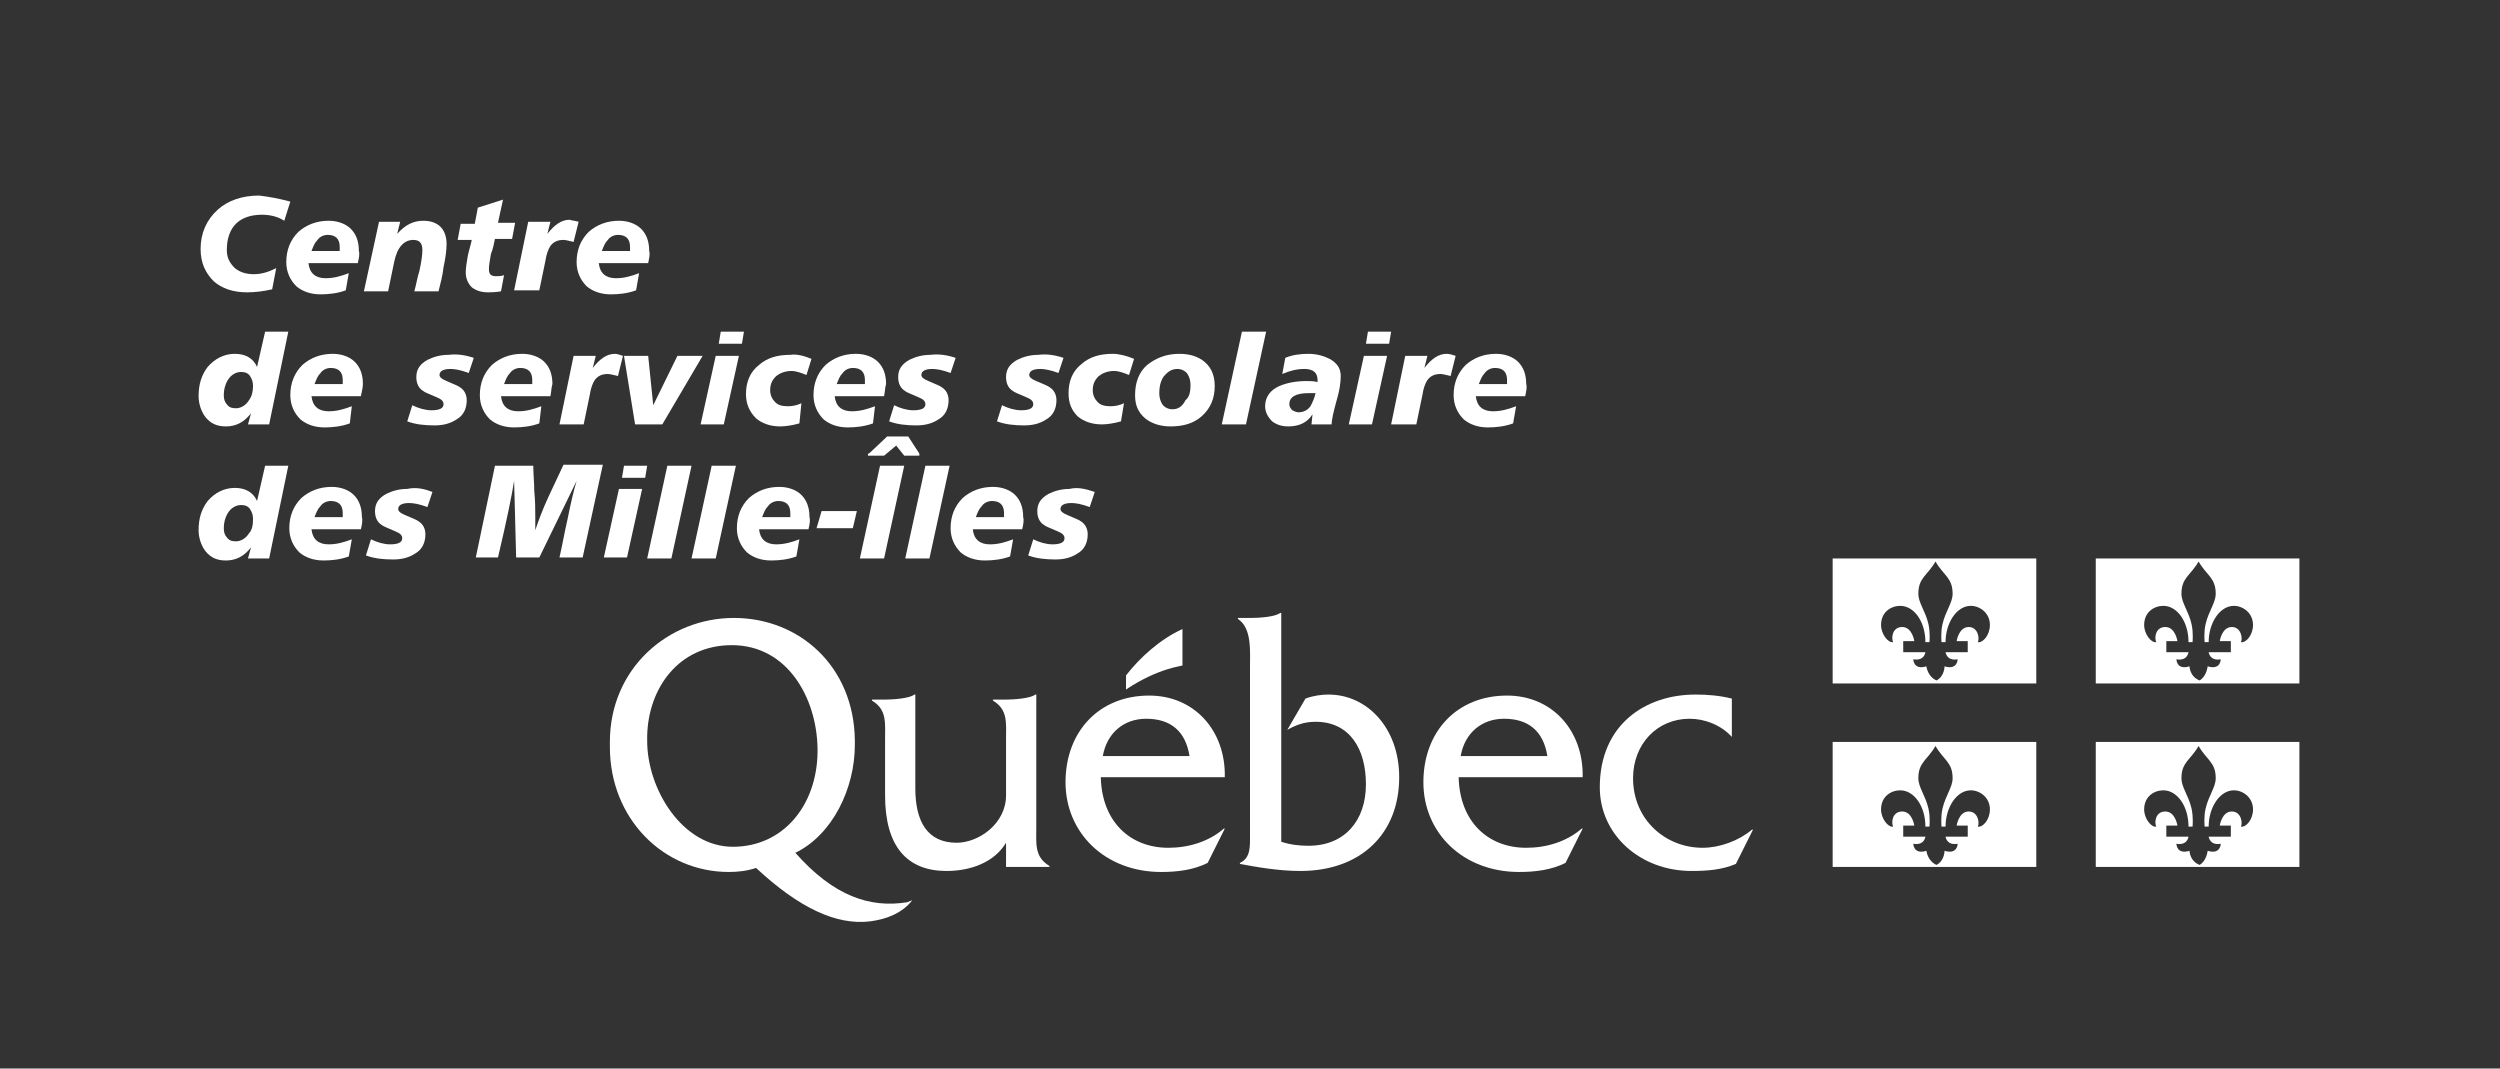<svg xmlns="http://www.w3.org/2000/svg" xmlns:xlink="http://www.w3.org/1999/xlink" id="Calque_1" x="0px" y="0px" viewBox="0 0 248 106" style="enable-background:new 0 0 248 106;" xml:space="preserve"><rect x="0" y="0" width="248" height="106" fill="#333333" stroke="none"/><style type="text/css">	.st0{opacity:0;}	.st1{fill-rule:evenodd;clip-rule:evenodd;fill:none;stroke:#0068B2;stroke-width:0.113;stroke-dasharray:1.513,1.513;}	.st2{fill:#FFFFFF;}	.st3{fill-rule:evenodd;clip-rule:evenodd;fill:#FFFFFF;}</style><g>	<g class="st0">		<g>			<rect x="-0.2" y="-0.1" class="st1" width="248.4" height="106.2"></rect>		</g>	</g>	<g>		<g>			<g>				<g>					<path class="st2" d="M102.8,82l0-13.1h-0.1c-0.5,0.4-2.2,0.5-2.9,0.5h-1.3v0.1c1.5,0.9,1.3,2.2,1.3,3.9l0,5.5       c0,2.8-2.7,4.7-4.9,4.7c-2.9,0-4.1-2.1-4.1-5.4v-9.3h-0.1c-0.5,0.4-2.2,0.5-2.9,0.5h-1.3v0.1c1.5,0.9,1.3,2.2,1.3,3.9v5.5       c0,5.1,2.2,7.5,6.1,7.5c2.3,0,4.7-0.8,5.9-2.8V86h4.3v-0.1C102.6,85,102.8,83.7,102.8,82z"></path>					<path class="st2" d="M109.4,75c0.4-2.3,2.1-3.7,4.3-3.7c2.4,0,3.9,1.2,4.3,3.7H109.4z M121.5,77.1c0.1-4.6-3-8.1-7.5-8.1       c-5,0-8.3,3.6-8.3,8.6c0,5,3.9,8.9,9.5,8.9c1.6,0,3.2-0.2,4.6-0.9l1.7-3.4h-0.1c-1.5,1.3-3.5,1.9-5.5,1.9c-3.8,0-6.6-2.6-6.7-7       H121.5z"></path>					<path class="st2" d="M124.1,61.3c0.8,0,2.4-0.1,2.9-0.5h0.1v22.7c0.9,0.3,1.8,0.4,2.7,0.4c3.6,0,5.7-2.5,5.7-6.1       c0-3.5-1.6-6.2-5-6.2c-1.1,0-1.9,0.3-2.8,0.8l1.8-3.1c0.8-0.3,1.6-0.4,2.3-0.4c3.8,0,7,3.3,7,8.2c0,5.6-3.8,9.3-9.8,9.3       c-2.2,0-4.4-0.4-6-0.7v-0.1c1.1-0.5,1-1.7,1-2.9V66.3c0-1.7,0.2-4-1.2-4.9v-0.1H124.1z"></path>					<path class="st2" d="M144.9,75c0.4-2.3,2.1-3.7,4.3-3.7c2.4,0,3.9,1.2,4.3,3.7H144.9z M157,77.1c0.1-4.6-3-8.1-7.5-8.1       c-5,0-8.3,3.6-8.3,8.6c0,5,3.9,8.9,9.5,8.9c1.6,0,3.2-0.2,4.6-0.9l1.7-3.4h-0.1c-1.5,1.3-3.5,1.9-5.5,1.9c-3.8,0-6.6-2.6-6.7-7       H157z"></path>					<path class="st2" d="M171.8,73.1L171.8,73.1c-1.1-1.2-2.7-1.8-4.2-1.8c-3.2,0-5.6,2.5-5.6,5.9c0,4.1,3.2,6.9,6.9,6.9       c1.7,0,3.6-0.7,4.9-1.8h0.1l-1.7,3.4c-1.4,0.6-2.9,0.7-4.4,0.7c-5.1,0-9.1-3.6-9.1-8.3c0-6.2,4.5-9.2,9.5-9.2       c1.2,0,2.4,0.1,3.6,0.4V73.1z"></path>					<path class="st3" d="M117.3,66c0-1.7,0-3.6,0-3.6c-2.2,1-4.2,2.8-5.6,4.6v1.4C115,66.2,117.3,66.1,117.3,66z"></path>					<path class="st2" d="M72.7,84c-5,0-8.5-5.7-8.5-10.5c0,0,0-0.5,0-0.5c0.1-4.7,3.1-9,8.4-9c5.5,0,8.4,5.2,8.5,10.2       c0,0,0,0.5,0,0.5C81,79.9,77.7,84,72.7,84z M90,89.5c-3.7,0.6-7.3-0.6-11.1-4.9c3.7-1.8,5.9-6.4,5.9-10.7c0,0,0-0.5,0-0.5       c-0.1-7.3-5.5-12.1-12-12.1c-6.5,0-12.3,5-12.3,12.3c0,0,0,0.5,0,0.5c0,7.1,5.3,12.4,11.8,12.4c0.9,0,1.8-0.1,2.7-0.4       c4.3,4,8,5.7,11.3,5.3c1.6-0.2,3.2-0.8,4.2-2.1L90,89.5z"></path>				</g>			</g>			<g>				<path class="st2" d="M28.8,20l-0.6,1.9c-0.6-0.4-1.4-0.6-2.2-0.6c-1.1,0-2,0.3-2.6,0.9c-0.6,0.6-0.9,1.5-0.9,2.6      c0,0.8,0.3,1.3,0.8,1.8c0.5,0.4,1.1,0.6,1.9,0.6c0.7,0,1.4-0.2,2.2-0.6L27,28.7c-0.9,0.2-1.7,0.3-2.5,0.3      c-1.4,0-2.5-0.4-3.3-1.1c-0.8-0.8-1.3-1.8-1.3-3.2c0-1.6,0.6-2.9,1.7-3.9c1-0.9,2.4-1.4,4.1-1.4C26.6,19.5,27.7,19.7,28.8,20z"></path>				<path class="st2" d="M35.5,26.1h-4.9c0.1,1,0.7,1.5,1.7,1.5c0.8,0,1.5-0.2,2.3-0.5l-0.3,1.7c-0.8,0.3-1.7,0.4-2.5,0.4      c-1,0-1.8-0.3-2.4-0.8c-0.6-0.6-1-1.4-1-2.4c0-1.2,0.4-2.2,1.2-3c0.8-0.7,1.8-1.1,3-1.1c0.9,0,1.7,0.3,2.2,0.8      c0.5,0.5,0.8,1.2,0.8,2.2C35.7,25.2,35.6,25.6,35.5,26.1z M33.7,24.8c0-0.1,0-0.2,0-0.3c0-0.4-0.1-0.7-0.3-0.9      c-0.2-0.2-0.5-0.3-0.9-0.3c-0.4,0-0.8,0.2-1,0.5c-0.3,0.3-0.4,0.6-0.6,1.1H33.7z"></path>				<path class="st2" d="M43.5,28.9h-2.4c0.2-0.7,0.3-1.4,0.5-2c0.2-0.9,0.3-1.6,0.3-2.1c0-0.7-0.3-1-0.9-1c-0.9,0-1.6,0.7-1.9,2.2      l-0.6,2.9h-2.4l1.5-6.9h2.1l-0.3,1.2c0.8-0.9,1.6-1.3,2.6-1.3c0.7,0,1.3,0.2,1.7,0.6s0.6,1,0.6,1.7c0,0.6-0.1,1.4-0.3,2.3      C43.9,27.4,43.7,28.1,43.5,28.9z"></path>				<path class="st2" d="M49.9,19.8l-0.5,2.3h1.7l-0.3,1.6h-1.7c-0.1,0.5-0.2,1-0.4,1.5c-0.1,0.6-0.2,1.1-0.2,1.5      c0,0.5,0.2,0.7,0.7,0.7c0.2,0,0.5,0,0.8-0.1l-0.3,1.6c-0.6,0.1-1,0.1-1.3,0.1c-0.7,0-1.2-0.2-1.6-0.5c-0.4-0.4-0.6-0.9-0.6-1.5      c0-0.4,0.1-1,0.2-1.6c0.1-0.5,0.3-1.1,0.4-1.6h-1.4l0.3-1.6h1.4l0.3-1.6L49.9,19.8z"></path>				<path class="st2" d="M57.4,22l-0.5,2c-0.4-0.1-0.8-0.2-1-0.2c-0.6,0-1,0.2-1.3,0.6c-0.2,0.3-0.4,0.8-0.5,1.5l-0.6,2.9H51      l1.4-6.8h2.2l-0.3,1.2c0.7-0.9,1.4-1.4,2.2-1.4C56.8,21.9,57.1,21.9,57.4,22z"></path>				<path class="st2" d="M64.3,26.1h-4.9c0.1,1,0.7,1.5,1.7,1.5c0.8,0,1.5-0.2,2.3-0.5l-0.3,1.7c-0.8,0.3-1.7,0.4-2.5,0.4      c-1,0-1.8-0.3-2.4-0.8c-0.6-0.6-1-1.4-1-2.4c0-1.2,0.4-2.2,1.2-3c0.8-0.7,1.8-1.1,3-1.1c0.9,0,1.7,0.3,2.2,0.8      c0.5,0.5,0.8,1.2,0.8,2.2C64.5,25.2,64.4,25.6,64.3,26.1z M62.5,24.8c0-0.1,0-0.2,0-0.3c0-0.4-0.1-0.7-0.3-0.9      c-0.2-0.2-0.5-0.3-0.9-0.3c-0.4,0-0.8,0.2-1,0.5c-0.3,0.3-0.4,0.6-0.6,1.1H62.5z"></path>				<path class="st2" d="M26.3,32.9h2.3l-1.9,9.2h-2.1l0.3-1.1c-0.7,0.9-1.5,1.3-2.5,1.3c-0.9,0-1.5-0.3-2-0.9      c-0.4-0.5-0.7-1.3-0.7-2.1c0-1.2,0.3-2.1,0.9-2.9c0.7-0.8,1.6-1.3,2.7-1.3c1,0,1.8,0.4,2.2,1.3L26.3,32.9z M25.1,38.3      c0-0.4-0.1-0.7-0.3-1s-0.5-0.4-0.9-0.4c-0.5,0-1,0.3-1.3,0.8c-0.3,0.5-0.4,1-0.4,1.5c0,0.4,0.1,0.7,0.3,0.9      c0.2,0.3,0.5,0.4,0.9,0.4c0.5,0,1-0.3,1.3-0.8C25,39.3,25.1,38.8,25.1,38.3z"></path>				<path class="st2" d="M35.8,39.3h-4.9c0.1,1,0.7,1.5,1.7,1.5c0.8,0,1.5-0.2,2.3-0.5L34.7,42c-0.8,0.3-1.7,0.4-2.5,0.4      c-1,0-1.8-0.3-2.4-0.8c-0.6-0.6-1-1.4-1-2.4c0-1.2,0.4-2.2,1.2-3c0.8-0.7,1.8-1.1,3-1.1c0.9,0,1.7,0.3,2.2,0.8      c0.5,0.5,0.8,1.2,0.8,2.2C36,38.4,35.9,38.8,35.8,39.3z M34,38c0-0.1,0-0.2,0-0.3c0-0.4-0.1-0.7-0.3-0.9      c-0.2-0.2-0.5-0.3-0.9-0.3c-0.4,0-0.8,0.2-1,0.5c-0.3,0.3-0.4,0.6-0.6,1.1H34z"></path>				<path class="st2" d="M47,35.5L46.5,37c-0.8-0.3-1.4-0.4-1.8-0.4c-0.7,0-1.1,0.2-1.1,0.6c0,0.2,0.2,0.4,0.7,0.6      c0.7,0.3,1.2,0.5,1.3,0.6c0.5,0.3,0.7,0.8,0.7,1.3c0,0.8-0.3,1.5-1,1.9c-0.6,0.4-1.3,0.6-2.2,0.6c-1,0-1.9-0.1-2.7-0.4l0.5-1.6      c0.6,0.3,1.3,0.5,1.9,0.5c0.8,0,1.2-0.2,1.2-0.6c0-0.3-0.2-0.5-0.7-0.7c-0.7-0.3-1.2-0.5-1.3-0.6c-0.5-0.3-0.7-0.8-0.7-1.4      c0-0.8,0.4-1.3,1.1-1.7c0.6-0.3,1.3-0.5,2.1-0.5C45.3,35.1,46.1,35.2,47,35.5z"></path>				<path class="st2" d="M54.6,39.3h-4.9c0.1,1,0.7,1.5,1.7,1.5c0.8,0,1.5-0.2,2.3-0.5L53.5,42c-0.8,0.3-1.7,0.4-2.5,0.4      c-1,0-1.8-0.3-2.4-0.8c-0.6-0.6-1-1.4-1-2.4c0-1.2,0.4-2.2,1.2-3c0.8-0.7,1.8-1.1,3-1.1c0.9,0,1.7,0.3,2.2,0.8      c0.5,0.5,0.8,1.2,0.8,2.2C54.7,38.4,54.7,38.8,54.6,39.3z M52.8,38c0-0.1,0-0.2,0-0.3c0-0.4-0.1-0.7-0.3-0.9      c-0.2-0.2-0.5-0.3-0.9-0.3c-0.4,0-0.8,0.2-1,0.5c-0.3,0.3-0.4,0.6-0.6,1.1H52.8z"></path>				<path class="st2" d="M61.8,35.3l-0.5,2c-0.4-0.1-0.8-0.2-1-0.2c-0.6,0-1,0.2-1.3,0.6c-0.2,0.3-0.4,0.8-0.5,1.5l-0.6,2.9h-2.4      l1.4-6.8h2.2l-0.3,1.2c0.7-0.9,1.4-1.4,2.2-1.4C61.2,35.1,61.5,35.2,61.8,35.3z"></path>				<path class="st2" d="M61.9,35.3h2.4l0.5,4.9l2.4-4.9h2.5l-4,6.8H63L61.9,35.3z"></path>				<path class="st2" d="M71,35.3h2.3l-1.5,6.8h-2.3L71,35.3z M71.5,32.9h2.3l-0.2,1.2h-2.3L71.5,32.9z"></path>				<path class="st2" d="M80.5,35.6L80,37.2c-0.5-0.2-1-0.4-1.5-0.4c-0.6,0-1.1,0.2-1.5,0.5c-0.4,0.4-0.6,0.8-0.6,1.4      c0,0.5,0.2,0.9,0.5,1.2c0.3,0.3,0.7,0.4,1.3,0.4c0.4,0,0.9-0.1,1.3-0.3L79.3,42c-0.7,0.2-1.4,0.3-1.9,0.3c-1,0-1.8-0.3-2.4-0.8      C74.3,40.8,74,40,74,39.1c0-1.2,0.4-2.2,1.3-2.9c0.8-0.7,1.8-1,3.1-1C79,35.1,79.8,35.3,80.5,35.6z"></path>				<path class="st2" d="M87.7,39.3h-4.9c0.1,1,0.7,1.5,1.7,1.5c0.8,0,1.5-0.2,2.3-0.5L86.6,42c-0.8,0.3-1.7,0.4-2.5,0.4      c-1,0-1.8-0.3-2.4-0.8c-0.6-0.6-1-1.4-1-2.4c0-1.2,0.4-2.2,1.2-3c0.8-0.7,1.8-1.1,3-1.1c0.9,0,1.7,0.3,2.2,0.8      c0.5,0.5,0.8,1.2,0.8,2.2C87.8,38.4,87.8,38.8,87.7,39.3z M85.8,38c0-0.1,0-0.2,0-0.3c0-0.4-0.1-0.7-0.3-0.9      c-0.2-0.2-0.5-0.3-0.9-0.3c-0.4,0-0.8,0.2-1,0.5c-0.3,0.3-0.4,0.6-0.6,1.1H85.8z"></path>				<path class="st2" d="M94.8,35.5L94.3,37c-0.8-0.3-1.4-0.4-1.8-0.4c-0.7,0-1.1,0.2-1.1,0.6c0,0.2,0.2,0.4,0.7,0.6      c0.7,0.3,1.2,0.5,1.3,0.6c0.5,0.3,0.7,0.8,0.7,1.3c0,0.8-0.3,1.5-1,1.9c-0.6,0.4-1.3,0.6-2.2,0.6c-1,0-1.9-0.1-2.7-0.4l0.5-1.6      c0.6,0.3,1.3,0.5,1.9,0.5c0.8,0,1.2-0.2,1.2-0.6c0-0.3-0.2-0.5-0.7-0.7c-0.7-0.3-1.2-0.5-1.3-0.6c-0.5-0.3-0.7-0.8-0.7-1.4      c0-0.8,0.4-1.3,1.1-1.7c0.6-0.3,1.3-0.5,2.1-0.5C93.1,35.1,93.9,35.2,94.8,35.5z"></path>				<path class="st2" d="M105.5,35.5L105,37c-0.8-0.3-1.4-0.4-1.8-0.4c-0.7,0-1.1,0.2-1.1,0.6c0,0.2,0.2,0.4,0.7,0.6      c0.7,0.3,1.2,0.5,1.3,0.6c0.5,0.3,0.7,0.8,0.7,1.3c0,0.8-0.3,1.5-1,1.9c-0.6,0.4-1.3,0.6-2.2,0.6c-1,0-1.9-0.1-2.7-0.4l0.5-1.6      c0.6,0.3,1.3,0.5,1.9,0.5c0.8,0,1.2-0.2,1.2-0.6c0-0.3-0.2-0.5-0.7-0.7c-0.7-0.3-1.2-0.5-1.3-0.6c-0.5-0.3-0.7-0.8-0.7-1.4      c0-0.8,0.4-1.3,1.1-1.7c0.6-0.3,1.3-0.5,2.1-0.5C103.8,35.1,104.6,35.2,105.5,35.5z"></path>				<path class="st2" d="M112.5,35.6l-0.5,1.6c-0.5-0.2-1-0.4-1.5-0.4c-0.6,0-1.1,0.2-1.5,0.5c-0.4,0.4-0.6,0.8-0.6,1.4      c0,0.5,0.2,0.9,0.5,1.2c0.3,0.3,0.7,0.4,1.3,0.4c0.4,0,0.9-0.1,1.3-0.3l-0.3,1.8c-0.7,0.2-1.4,0.3-1.9,0.3c-1,0-1.8-0.3-2.4-0.8      c-0.6-0.6-0.9-1.3-0.9-2.3c0-1.2,0.4-2.2,1.3-2.9c0.8-0.7,1.8-1,3.1-1C111,35.1,111.8,35.3,112.5,35.6z"></path>				<path class="st2" d="M117,35.1c1.1,0,1.9,0.3,2.5,0.8c0.7,0.6,1,1.4,1,2.4c0,1.2-0.4,2.2-1.3,3c-0.8,0.7-1.8,1-3.1,1      c-1,0-1.9-0.3-2.5-0.8c-0.7-0.6-1-1.3-1-2.3c0-1.3,0.4-2.3,1.2-3C114.7,35.5,115.7,35.1,117,35.1z M118.1,38.2      c0-0.4-0.1-0.8-0.3-1.1c-0.2-0.3-0.6-0.5-1-0.5c-0.6,0-1,0.3-1.4,0.8c-0.3,0.5-0.4,1-0.4,1.6c0,0.4,0.1,0.8,0.3,1.1      c0.2,0.3,0.6,0.5,1,0.5c0.6,0,1-0.3,1.3-0.9C118,39.4,118.1,38.8,118.1,38.2z"></path>				<path class="st2" d="M123.2,32.9h2.4l-2,9.2h-2.4L123.2,32.9z"></path>				<path class="st2" d="M132.1,42.1h-2l0.1-1c-0.5,0.8-1.3,1.2-2.4,1.2c-0.7,0-1.2-0.2-1.6-0.5c-0.4-0.4-0.7-0.9-0.7-1.5      c0-0.9,0.5-1.6,1.4-2c0.7-0.3,1.6-0.5,2.7-0.5c0.4,0,0.7,0,1.1,0.1v-0.2c0-0.7-0.4-1.1-1.3-1.1c-0.8,0-1.5,0.2-2.2,0.5l0.3-1.6      c0.7-0.3,1.5-0.4,2.3-0.4c0.8,0,1.5,0.2,2.1,0.5c0.7,0.4,1.1,0.9,1.1,1.7c0,0.6-0.1,1.4-0.4,2.4      C132.3,40.8,132.1,41.6,132.1,42.1z M130.5,39c-0.2,0-0.4,0-0.7,0c-1.3,0-1.9,0.4-1.9,1.1c0,0.2,0.1,0.4,0.3,0.6      c0.2,0.1,0.4,0.2,0.6,0.2c0.5,0,0.9-0.2,1.2-0.6C130.2,39.9,130.4,39.5,130.5,39z"></path>				<path class="st2" d="M135.3,35.3h2.3l-1.5,6.8h-2.3L135.3,35.3z M135.7,32.9h2.3l-0.2,1.2h-2.3L135.7,32.9z"></path>				<path class="st2" d="M144.4,35.3l-0.5,2c-0.4-0.1-0.8-0.2-1-0.2c-0.6,0-1,0.2-1.3,0.6c-0.2,0.3-0.4,0.8-0.5,1.5l-0.6,2.9H138      l1.4-6.8h2.2l-0.3,1.2c0.7-0.9,1.4-1.4,2.2-1.4C143.8,35.1,144.1,35.2,144.4,35.3z"></path>				<path class="st2" d="M151.3,39.3h-4.9c0.1,1,0.7,1.5,1.7,1.5c0.8,0,1.5-0.2,2.3-0.5l-0.3,1.7c-0.8,0.3-1.7,0.4-2.5,0.4      c-1,0-1.8-0.3-2.4-0.8c-0.6-0.6-1-1.4-1-2.4c0-1.2,0.4-2.2,1.2-3c0.8-0.7,1.8-1.1,3-1.1c0.9,0,1.7,0.3,2.2,0.8      c0.5,0.5,0.8,1.2,0.8,2.2C151.5,38.4,151.4,38.8,151.3,39.3z M149.5,38c0-0.1,0-0.2,0-0.3c0-0.4-0.1-0.7-0.3-0.9      c-0.2-0.2-0.5-0.3-0.9-0.3c-0.4,0-0.8,0.2-1,0.5c-0.3,0.3-0.4,0.6-0.6,1.1H149.5z"></path>				<path class="st2" d="M26.3,46.2h2.3l-1.9,9.2h-2.1l0.3-1.1c-0.7,0.9-1.5,1.3-2.5,1.3c-0.9,0-1.5-0.3-2-0.9      c-0.4-0.5-0.7-1.3-0.7-2.1c0-1.2,0.3-2.1,0.9-2.9c0.7-0.8,1.6-1.3,2.7-1.3c1,0,1.8,0.4,2.2,1.3L26.3,46.2z M25.1,51.5      c0-0.4-0.1-0.7-0.3-1s-0.5-0.4-0.9-0.4c-0.5,0-1,0.3-1.3,0.8c-0.3,0.5-0.4,1-0.4,1.5c0,0.4,0.1,0.7,0.3,0.9      c0.2,0.3,0.5,0.4,0.9,0.4c0.5,0,1-0.3,1.3-0.8C25,52.6,25.1,52.1,25.1,51.5z"></path>				<path class="st2" d="M35.8,52.5h-4.9c0.1,1,0.7,1.5,1.7,1.5c0.8,0,1.5-0.2,2.3-0.5l-0.3,1.7c-0.8,0.3-1.7,0.4-2.5,0.4      c-1,0-1.8-0.3-2.4-0.8c-0.6-0.6-1-1.4-1-2.4c0-1.2,0.4-2.2,1.2-3c0.8-0.7,1.8-1.1,3-1.1c0.9,0,1.7,0.3,2.2,0.8      c0.5,0.5,0.8,1.2,0.8,2.2C36,51.6,35.9,52.1,35.8,52.5z M34,51.2c0-0.1,0-0.2,0-0.3c0-0.4-0.1-0.7-0.3-0.9      c-0.2-0.2-0.5-0.3-0.9-0.3c-0.4,0-0.8,0.2-1,0.5c-0.3,0.3-0.4,0.6-0.6,1.1H34z"></path>				<path class="st2" d="M42.9,48.8l-0.5,1.5c-0.8-0.3-1.4-0.4-1.8-0.4c-0.7,0-1.1,0.2-1.1,0.6c0,0.2,0.2,0.4,0.7,0.6      c0.7,0.3,1.2,0.5,1.3,0.6c0.5,0.3,0.7,0.8,0.7,1.3c0,0.8-0.3,1.5-1,1.9c-0.6,0.4-1.3,0.6-2.2,0.6c-1,0-1.9-0.1-2.7-0.4l0.5-1.6      c0.6,0.3,1.3,0.5,1.9,0.5c0.8,0,1.2-0.2,1.2-0.6c0-0.3-0.2-0.5-0.7-0.7c-0.7-0.3-1.2-0.5-1.3-0.6c-0.5-0.3-0.7-0.8-0.7-1.4      c0-0.8,0.4-1.3,1.1-1.7c0.6-0.3,1.3-0.5,2.1-0.5C41.3,48.3,42.1,48.5,42.9,48.8z"></path>				<path class="st2" d="M49.1,46.2h3.8c0,0.8,0.1,1.7,0.1,2.5c0.1,1,0.1,1.9,0.1,2.5c0,0.5,0,1,0,1.4c0.3-0.9,0.7-2,1.3-3.3      c0.5-1.1,1-2.1,1.5-3.2h3.9l-2,9.2h-2.3c0.3-1.3,0.5-2.5,0.8-3.8c0.3-1.5,0.6-2.8,0.9-3.8l-3.7,7.6h-2.3L51,47.7      c-0.2,1.3-0.7,3.8-1.6,7.6h-2.2L49.1,46.2z"></path>				<path class="st2" d="M61.4,48.5h2.3l-1.5,6.8h-2.3L61.4,48.5z M61.9,46.2h2.3L64,47.4h-2.3L61.9,46.2z"></path>				<path class="st2" d="M66.2,46.2h2.4l-2,9.2h-2.4L66.2,46.2z"></path>				<path class="st2" d="M70.6,46.2h2.4l-2,9.2h-2.4L70.6,46.2z"></path>				<path class="st2" d="M80.2,52.5h-4.9c0.1,1,0.7,1.5,1.7,1.5c0.8,0,1.5-0.2,2.3-0.5l-0.3,1.7c-0.8,0.3-1.7,0.4-2.5,0.4      c-1,0-1.8-0.3-2.4-0.8c-0.6-0.6-1-1.4-1-2.4c0-1.2,0.4-2.2,1.2-3c0.8-0.7,1.8-1.1,3-1.1c0.9,0,1.7,0.3,2.2,0.8      c0.5,0.5,0.8,1.2,0.8,2.2C80.4,51.6,80.3,52.1,80.2,52.5z M78.4,51.2c0-0.1,0-0.2,0-0.3c0-0.4-0.1-0.7-0.3-0.9      c-0.2-0.2-0.5-0.3-0.9-0.3c-0.4,0-0.8,0.2-1,0.5c-0.3,0.3-0.4,0.6-0.6,1.1H78.4z"></path>				<path class="st2" d="M81.5,50.7H85l-0.4,1.7h-3.6L81.5,50.7z"></path>				<path class="st2" d="M87.3,46.2h2.4l-2,9.2h-2.4L87.3,46.2z M86.2,45l1.8-1.7h2.1l1.1,1.7v0.2h-1.5l-0.8-1l-1.2,1h-1.6V45z"></path>				<path class="st2" d="M91.8,46.2h2.4l-2,9.2h-2.4L91.8,46.2z"></path>				<path class="st2" d="M101.4,52.5h-4.9c0.1,1,0.7,1.5,1.7,1.5c0.8,0,1.5-0.2,2.3-0.5l-0.3,1.7c-0.8,0.3-1.7,0.4-2.5,0.4      c-1,0-1.8-0.3-2.4-0.8c-0.6-0.6-1-1.4-1-2.4c0-1.2,0.4-2.2,1.2-3c0.8-0.7,1.8-1.1,3-1.1c0.9,0,1.7,0.3,2.2,0.8      c0.5,0.5,0.8,1.2,0.8,2.2C101.6,51.6,101.5,52.1,101.4,52.5z M99.6,51.2c0-0.1,0-0.2,0-0.3c0-0.4-0.1-0.7-0.3-0.9      c-0.2-0.2-0.5-0.3-0.9-0.3c-0.4,0-0.8,0.2-1,0.5c-0.3,0.3-0.4,0.6-0.6,1.1H99.6z"></path>				<path class="st2" d="M108.6,48.8l-0.5,1.5c-0.8-0.3-1.4-0.4-1.8-0.4c-0.7,0-1.1,0.2-1.1,0.6c0,0.2,0.2,0.4,0.7,0.6      c0.7,0.3,1.2,0.5,1.3,0.6c0.5,0.3,0.7,0.8,0.7,1.3c0,0.8-0.3,1.5-1,1.9c-0.6,0.4-1.3,0.6-2.2,0.6c-1,0-1.9-0.1-2.7-0.4l0.5-1.6      c0.6,0.3,1.3,0.5,1.9,0.5c0.8,0,1.2-0.2,1.2-0.6c0-0.3-0.2-0.5-0.7-0.7c-0.7-0.3-1.2-0.5-1.3-0.6c-0.5-0.3-0.7-0.8-0.7-1.4      c0-0.8,0.4-1.3,1.1-1.7c0.6-0.3,1.3-0.5,2.1-0.5C106.9,48.3,107.7,48.5,108.6,48.8z"></path>			</g>		</g>		<g>			<g>				<path class="st2" d="M191.1,66.1c-1.3,0.4-1.3-0.7-1.3-0.7c1.1,0.2,1.2-0.7,1.2-0.7h-2.2v-1.1h1.1c0,0-0.2-1.4-1.2-1.4      c-1,0-1.1,1.1-0.9,1.5c-0.5,0.1-1.2-0.8-1.2-1.7c0-1.3,1-1.9,1.9-1.9c1.4,0,2.5,1.6,2.5,3.6h0.4c0,0,0.1-0.9-0.1-1.8      c-0.3-1.3-1-2.1-1-3c0-1.6,0.9-1.8,1.7-3.2c0.8,1.4,1.7,1.6,1.7,3.2c0,0.9-0.7,1.7-1,3c-0.2,0.8-0.1,1.8-0.1,1.8h0.4      c0-1.9,1.1-3.6,2.5-3.6c0.9,0,1.9,0.7,1.9,1.9c0,1-0.7,1.8-1.2,1.7c0.2-0.4,0-1.5-0.9-1.5c-1,0-1.2,1.4-1.2,1.4h1.1v1.1h-2.2      c0,0,0.1,0.9,1.2,0.7c0,0,0,1.1-1.3,0.7c0,0,0,1-0.8,1.4C191.2,67.1,191.1,66.1,191.1,66.1z M202,55.4h-20.2v12.4H202V55.4z"></path>				<path class="st2" d="M217.2,66.1c-1.3,0.4-1.3-0.7-1.3-0.7c1.1,0.2,1.2-0.7,1.2-0.7h-2.2v-1.1h1.1c0,0-0.2-1.4-1.2-1.4      c-1,0-1.1,1.1-0.9,1.5c-0.5,0.1-1.2-0.8-1.2-1.7c0-1.3,1-1.9,1.9-1.9c1.4,0,2.5,1.6,2.5,3.6h0.4c0,0,0.1-0.9-0.1-1.8      c-0.3-1.3-1-2.1-1-3c0-1.6,0.9-1.8,1.7-3.2c0.8,1.4,1.7,1.6,1.7,3.2c0,0.9-0.7,1.7-1,3c-0.2,0.8-0.1,1.8-0.1,1.8h0.4      c0-1.9,1.1-3.6,2.5-3.6c0.9,0,1.9,0.7,1.9,1.9c0,1-0.7,1.8-1.2,1.7c0.2-0.4,0-1.5-0.9-1.5c-1,0-1.2,1.4-1.2,1.4h1.1v1.1h-2.2      c0,0,0.1,0.9,1.2,0.7c0,0,0,1.1-1.3,0.7c0,0-0.1,1-0.8,1.4C217.2,67.1,217.2,66.1,217.2,66.1z M228.1,55.4h-20.2v12.4h20.2V55.4      z"></path>				<path class="st2" d="M191.1,84.4c-1.3,0.4-1.3-0.7-1.3-0.7c1.1,0.2,1.2-0.7,1.2-0.7h-2.2v-1.1h1.1c0,0-0.2-1.4-1.2-1.4      c-1,0-1.1,1.1-0.9,1.5c-0.5,0.1-1.2-0.8-1.2-1.7c0-1.3,1-1.9,1.9-1.9c1.4,0,2.5,1.6,2.5,3.6h0.4c0,0,0.1-0.9-0.1-1.8      c-0.3-1.3-1-2.1-1-3c0-1.6,0.9-1.8,1.7-3.2c0.8,1.4,1.7,1.6,1.7,3.2c0,0.9-0.7,1.7-1,3c-0.2,0.8-0.1,1.8-0.1,1.8h0.4      c0-1.9,1.1-3.6,2.5-3.6c0.9,0,1.9,0.7,1.9,1.9c0,1-0.7,1.8-1.2,1.7c0.2-0.4,0-1.5-0.9-1.5c-1,0-1.2,1.4-1.2,1.4h1.1v1.1h-2.2      c0,0,0.1,0.9,1.2,0.7c0,0,0,1.1-1.3,0.7c0,0,0,1-0.8,1.4C191.2,85.4,191.1,84.4,191.1,84.4z M202,73.6h-20.2V86H202V73.6z"></path>				<path class="st2" d="M217.2,84.4c-1.3,0.4-1.3-0.7-1.3-0.7c1.1,0.2,1.2-0.7,1.2-0.7h-2.2v-1.1h1.1c0,0-0.2-1.4-1.2-1.4      c-1,0-1.1,1.1-0.9,1.5c-0.5,0.1-1.2-0.8-1.2-1.7c0-1.3,1-1.9,1.9-1.9c1.4,0,2.5,1.6,2.5,3.6h0.4c0,0,0.1-0.9-0.1-1.8      c-0.3-1.3-1-2.1-1-3c0-1.6,0.9-1.8,1.7-3.2c0.8,1.4,1.7,1.6,1.7,3.2c0,0.9-0.7,1.7-1,3c-0.2,0.8-0.1,1.8-0.1,1.8h0.4      c0-1.9,1.1-3.6,2.5-3.6c0.9,0,1.9,0.7,1.9,1.9c0,1-0.7,1.8-1.2,1.7c0.2-0.4,0-1.5-0.9-1.5c-1,0-1.2,1.4-1.2,1.4h1.1v1.1h-2.2      c0,0,0.1,0.9,1.2,0.7c0,0,0,1.1-1.3,0.7c0,0-0.1,1-0.8,1.4C217.2,85.4,217.2,84.4,217.2,84.4z M228.1,73.6h-20.2V86h20.2V73.6z"></path>			</g>		</g>	</g></g></svg>